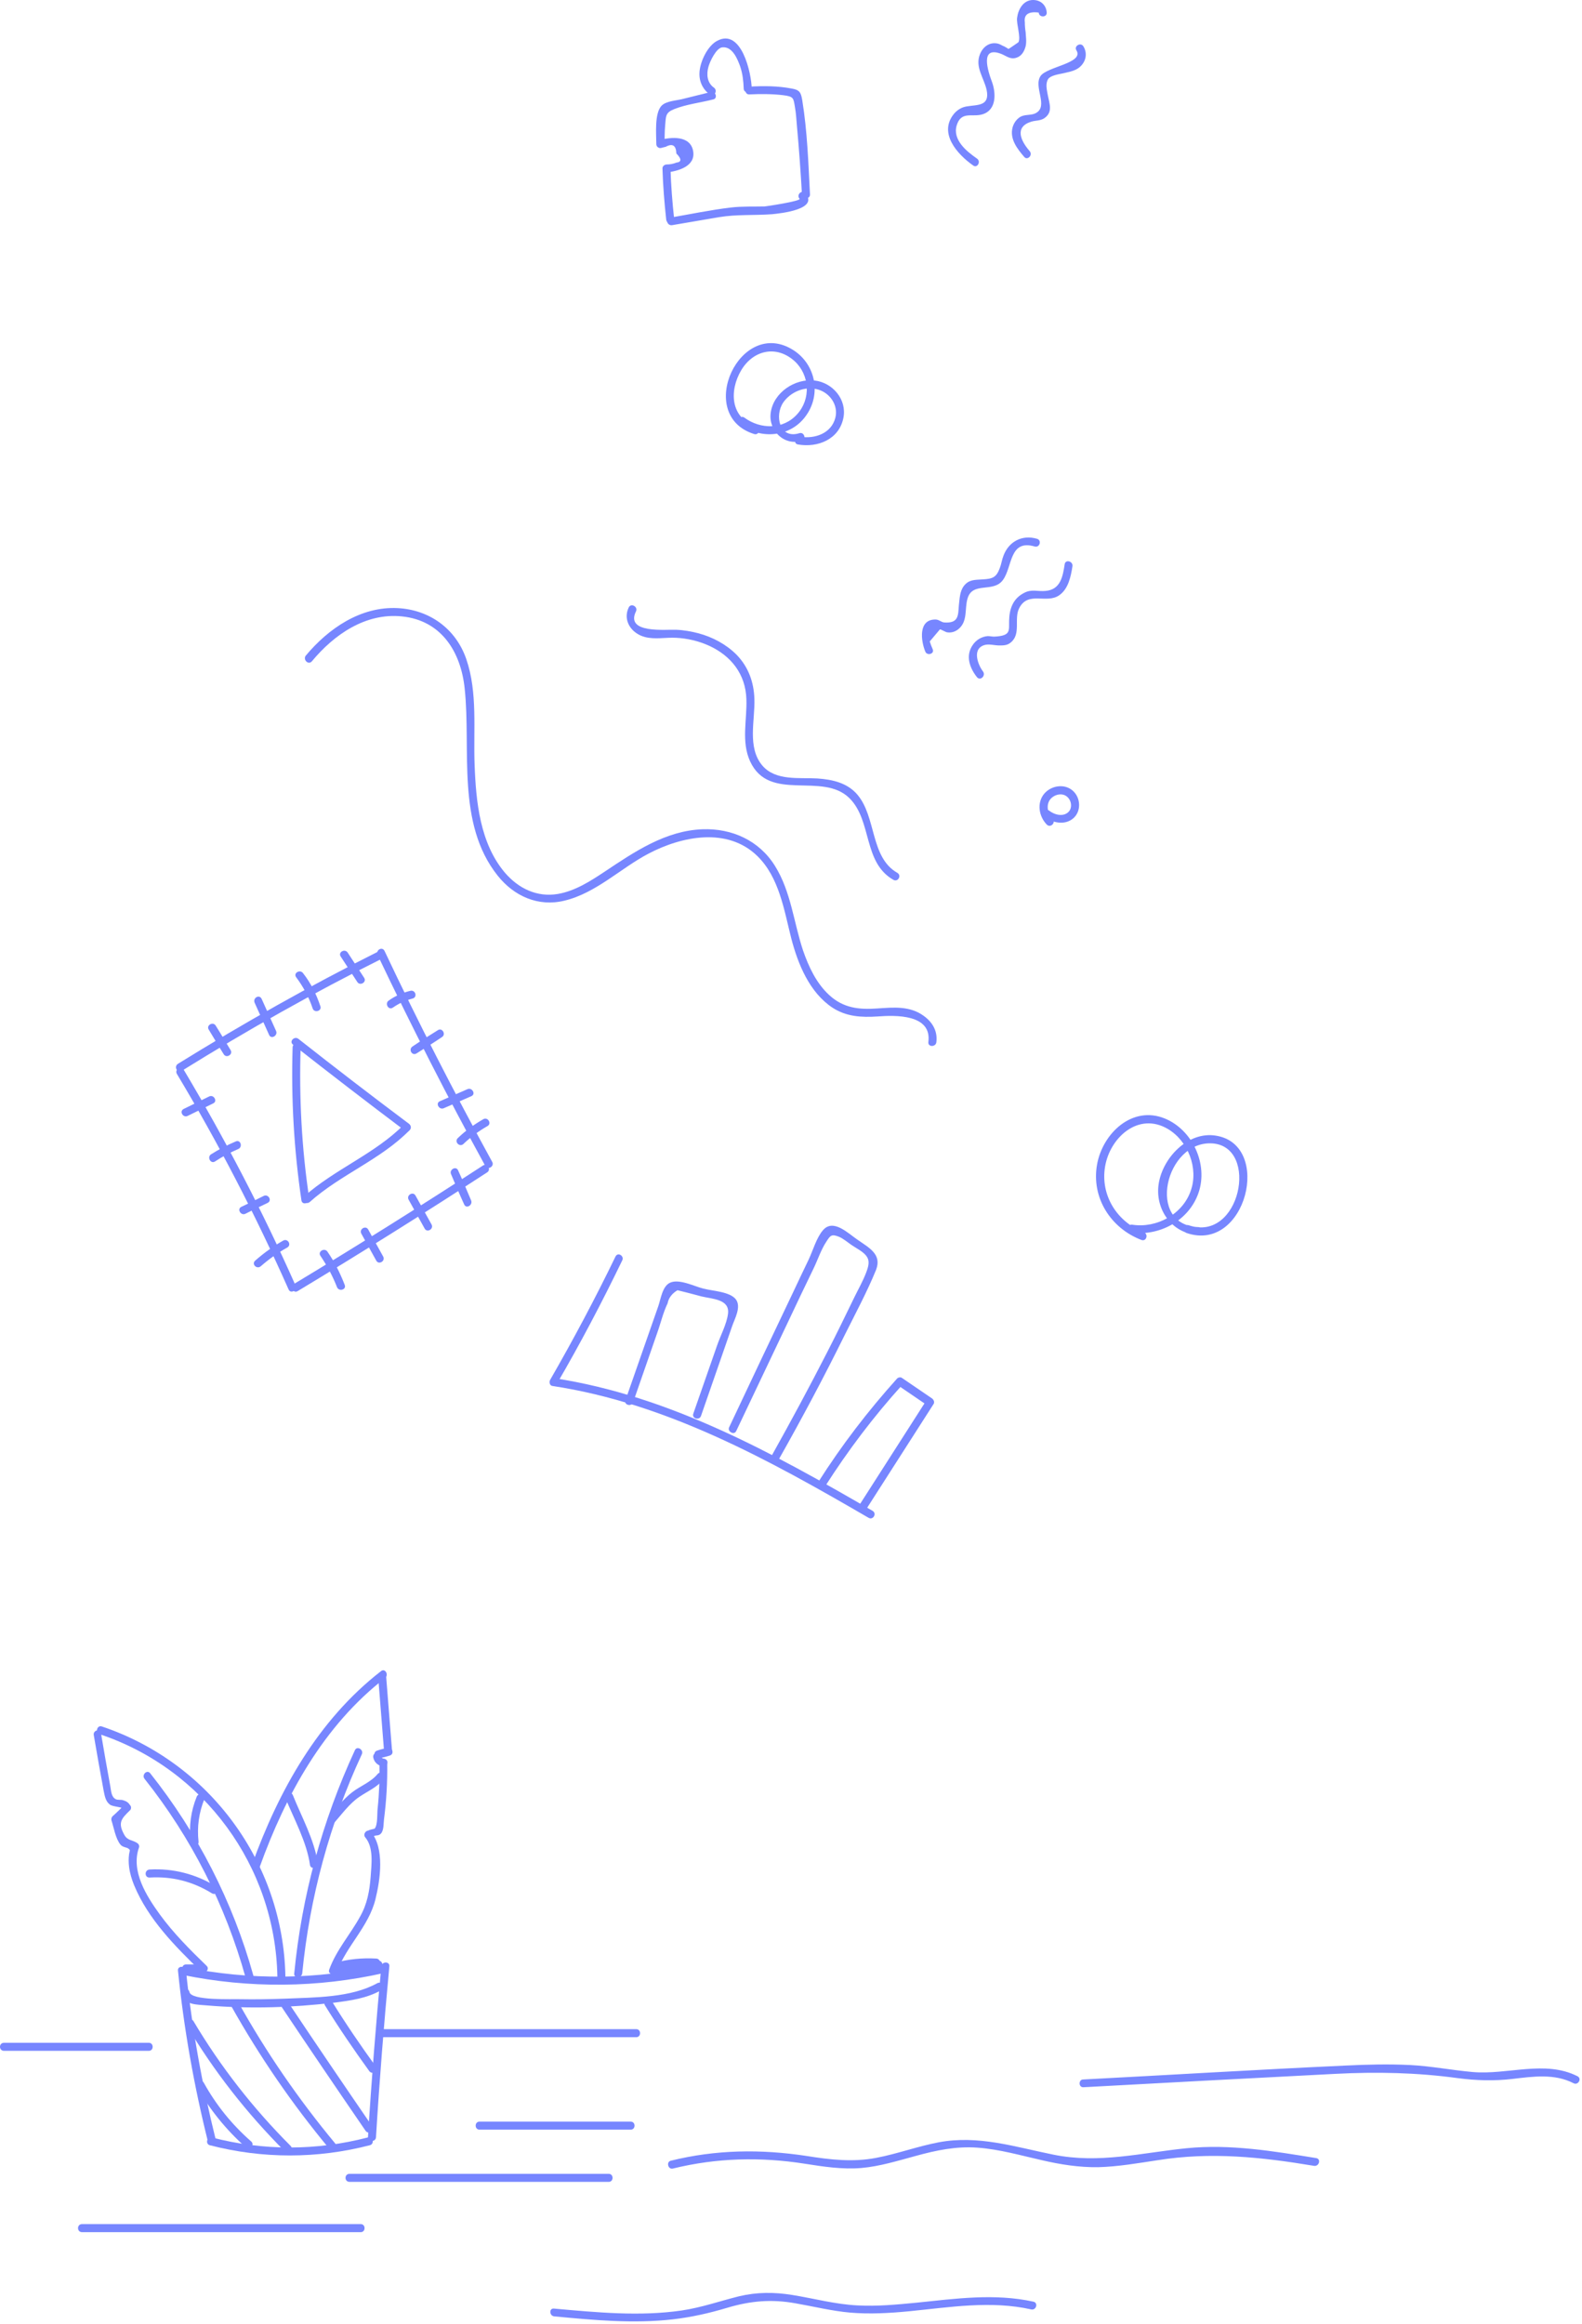 <?xml version="1.0" encoding="UTF-8"?> <svg xmlns="http://www.w3.org/2000/svg" width="592" height="869" viewBox="0 0 592 869" fill="none"><path d="M66.6 736.904C68.8 758.604 72.6 780.004 77.9 801.204C78.4 803.104 81.3 802.304 80.8 800.404C75.6 779.504 71.8 758.304 69.6 736.904C69.4 735.004 66.4 735.004 66.6 736.904Z" fill="#7786FF"></path><path d="M78.5 802.204C98.2 807.304 118.7 807.304 138.4 802.204C140.3 801.704 139.5 798.804 137.6 799.304C118.4 804.304 98.5 804.304 79.3 799.304C77.5 798.804 76.7 801.704 78.5 802.204Z" fill="#7786FF"></path><path d="M140.7 799.204C142 777.904 143.7 756.604 145.7 735.304C145.9 733.404 142.9 733.404 142.7 735.304C140.7 756.604 139 777.904 137.7 799.204C137.6 801.104 140.6 801.104 140.7 799.204Z" fill="#7786FF"></path><path d="M68.3 738.503C93.2 743.603 118.8 743.403 143.7 737.803C145.6 737.403 144.8 734.503 142.9 734.903C118.6 740.303 93.5 740.603 69.1 735.603C67.2 735.203 66.4 738.103 68.3 738.503Z" fill="#7786FF"></path><path d="M68 745.704C68.8 749.804 74 749.604 77.2 749.904C85.3 750.604 93.5 750.804 101.6 750.604C109.4 750.404 117.2 749.804 125 748.904C131.2 748.104 137.2 747.304 142.7 744.204C144.4 743.304 142.9 740.704 141.2 741.604C131.3 747.104 117.6 746.904 106.5 747.404C101 747.604 95.4 747.704 89.9 747.604C87 747.504 71.5 748.204 70.9 744.904C70.5 743.004 67.7 743.804 68 745.704Z" fill="#7786FF"></path><path d="M73.7 780.404C78.5 788.904 84.6 796.404 91.9 802.904C93.3 804.204 95.5 802.104 94 800.804C86.8 794.504 80.9 787.204 76.3 778.904C75.4 777.204 72.8 778.704 73.7 780.404Z" fill="#7786FF"></path><path d="M69.8 757.304C80 774.504 92.4 790.304 106.6 804.504C108 805.904 110.1 803.704 108.7 802.404C94.7 788.404 82.5 772.804 72.4 755.804C71.4 754.204 68.8 755.704 69.8 757.304Z" fill="#7786FF"></path><path d="M86.5 750.104C97.1 769.004 109.4 786.904 123.3 803.604C124.5 805.104 126.6 803.004 125.4 801.504C111.7 785.004 99.5 767.304 89.1 748.604C88.2 746.904 85.6 748.404 86.5 750.104Z" fill="#7786FF"></path><path d="M105.6 750.804C115.9 766.204 126.3 781.504 136.8 796.804C137.9 798.404 140.5 796.904 139.4 795.304C128.9 780.004 118.5 764.704 108.2 749.304C107.1 747.704 104.5 749.204 105.6 750.804Z" fill="#7786FF"></path><path d="M121.6 749.904C126.8 758.304 132.4 766.504 138.2 774.504C139.3 776.004 141.9 774.504 140.8 773.004C135 765.004 129.4 756.804 124.2 748.404C123.2 746.804 120.6 748.304 121.6 749.904Z" fill="#7786FF"></path><path d="M35.1 648.904C36.3 655.804 37.5 662.804 38.8 669.704C39.2 671.604 39.5 673.604 41.1 674.804C42.2 675.704 45.8 675.604 46.5 676.604C46.6 676.004 46.7 675.404 46.7 674.804C45.2 676.304 43.7 677.804 42.1 679.204C41.7 679.604 41.6 680.204 41.7 680.704C42.6 683.404 43.2 687.404 45 689.704C45.9 690.904 47.5 690.704 48.2 691.404C48.8 692.004 48.6 691.604 48.3 693.404C48.1 694.904 48.1 696.504 48.3 698.104C48.6 700.504 49.3 702.804 50.2 705.004C55.4 717.604 65.5 727.804 75.2 737.204C76.6 738.504 78.7 736.404 77.3 735.104C71.1 729.104 64.9 722.904 59.8 715.904C54.8 709.004 48.9 699.704 52 690.904C52.2 690.404 52 689.704 51.6 689.404C49.7 687.904 47.8 688.504 46.5 686.104C44 681.604 45.4 680.104 48.6 677.004C49.1 676.604 49.2 675.704 48.8 675.204C48 674.004 47.4 673.604 46.1 673.204C45.3 672.904 44.1 673.204 43.3 672.804C41.6 671.904 41.6 669.704 41.3 668.104C40.1 661.504 38.9 654.804 37.8 648.204C37.6 646.204 34.7 647.004 35.1 648.904Z" fill="#7786FF"></path><path d="M37.3 648.504C76.3 661.504 103 697.904 103.8 739.104C103.8 741.004 106.8 741.004 106.8 739.104C106 696.604 78.4 659.104 38.1 645.604C36.3 645.004 35.5 647.904 37.3 648.504Z" fill="#7786FF"></path><path d="M97.2 698.104C106.9 671.204 121.2 645.204 144.1 627.504C145.6 626.304 144.1 623.704 142.6 624.904C119 643.204 104.3 669.604 94.3 697.304C93.7 699.104 96.6 699.904 97.2 698.104Z" fill="#7786FF"></path><path d="M141.5 626.904C142.2 636.104 143 645.303 143.7 654.603C143.9 656.503 146.9 656.503 146.7 654.603C146 645.403 145.2 636.204 144.5 626.904C144.4 625.004 141.4 625.004 141.5 626.904Z" fill="#7786FF"></path><path d="M145 653.604C143.7 653.904 142.4 654.204 141.2 654.604C139.3 655.104 140.1 658.004 142 657.504C143.3 657.204 144.6 656.904 145.8 656.504C147.7 656.004 146.9 653.204 145 653.604Z" fill="#7786FF"></path><path d="M139.7 657.304C140.1 659.204 141.7 660.404 143.5 660.604C144.3 660.704 145 659.904 145 659.104C145 658.204 144.3 657.704 143.5 657.604C143.8 657.604 143.5 657.604 143.4 657.604C143.3 657.604 143.1 657.504 143.3 657.604C143.2 657.504 143.1 657.504 143 657.404C142.8 657.304 143.2 657.604 142.9 657.304C142.8 657.204 142.8 657.204 142.7 657.104C142.9 657.304 142.7 657.104 142.7 657.004C142.6 656.904 142.6 656.704 142.6 656.904C142.6 656.804 142.5 656.604 142.5 656.504C142.3 655.704 141.4 655.204 140.7 655.504C139.9 655.704 139.5 656.504 139.7 657.304Z" fill="#7786FF"></path><path d="M142 659.504C142.1 665.204 141.9 670.804 141.3 676.404C141.1 678.204 141.4 682.404 140.2 683.804C140.1 683.904 138.3 684.204 137.9 684.504C136.4 685.704 138.5 687.804 140 686.604C140.5 686.204 141.7 686.604 142.5 685.704C143.7 684.504 143.5 681.704 143.7 680.304C144.6 673.404 145 666.404 144.9 659.404C145 657.604 142 657.604 142 659.504Z" fill="#7786FF"></path><path d="M136.7 687.104C139.9 690.904 139 697.204 138.7 701.804C138.3 707.104 137.4 712.004 134.8 716.604C131.1 723.404 125.9 729.104 123.2 736.504C122.5 738.304 125.4 739.104 126.1 737.304C129.7 727.604 138 720.404 140.5 710.204C142.3 702.904 144 691.204 138.8 685.004C137.6 683.604 135.5 685.704 136.7 687.104Z" fill="#7786FF"></path><path d="M113.1 737.904C115.9 709.504 123.4 681.804 135.4 656.004C136.2 654.304 133.6 652.704 132.8 654.504C120.6 680.904 112.9 709.004 110.1 738.004C109.9 739.904 112.9 739.804 113.1 737.904Z" fill="#7786FF"></path><path d="M54.1 665.203C71.6 687.203 84.4 712.503 91.9 739.503C92.4 741.403 95.3 740.603 94.8 738.703C87.1 711.103 74 685.503 56.2 663.103C55 661.603 52.9 663.703 54.1 665.203Z" fill="#7786FF"></path><path d="M56 702.104C64.4 701.604 72.2 703.604 79.3 708.004C80.9 709.004 82.5 706.404 80.8 705.404C73.3 700.804 64.8 698.604 56 699.104C54 699.204 54 702.204 56 702.104Z" fill="#7786FF"></path><path d="M74.3 688.704C73.7 683.204 74.4 677.904 76.5 672.704C77.2 670.904 74.3 670.104 73.6 671.904C71.4 677.304 70.7 682.904 71.3 688.704C71.5 690.604 74.5 690.604 74.3 688.704Z" fill="#7786FF"></path><path d="M106.7 672.104C110 680.204 114.8 688.804 116 697.404C116.3 699.304 119.2 698.504 118.9 696.604C117.6 687.904 112.8 679.304 109.6 671.304C108.9 669.504 106 670.304 106.7 672.104Z" fill="#7786FF"></path><path d="M125.1 681.604C128 678.304 130.8 674.404 134.5 671.904C137.6 669.804 141 668.404 143.4 665.504C144.6 664.004 142.5 661.904 141.3 663.404C138.7 666.504 134.9 667.804 131.8 670.204C128.4 672.804 125.8 676.304 123 679.504C121.7 681.004 123.8 683.104 125.1 681.604Z" fill="#7786FF"></path><path d="M126.1 736.904C130.9 735.604 135.8 735.104 140.8 735.404C142.7 735.504 142.7 732.504 140.8 732.404C135.5 732.104 130.4 732.604 125.3 734.004C123.5 734.504 124.2 737.404 126.1 736.904Z" fill="#7786FF"></path><path d="M125.7 738.104C131.3 738.604 136.7 737.904 142.1 736.204C143.9 735.604 143.1 732.704 141.3 733.304C136.2 734.904 131 735.504 125.7 735.104C123.8 735.004 123.8 738.004 125.7 738.104Z" fill="#7786FF"></path><path d="M69.6 737.604C70.9 737.604 72.1 737.604 73.4 737.604C75.3 737.604 75.3 734.604 73.4 734.604C72.1 734.604 70.9 734.604 69.6 734.604C67.7 734.604 67.7 737.604 69.6 737.604Z" fill="#7786FF"></path><path d="M142.9 761.804C174.6 761.804 206.4 761.804 238.1 761.804C240 761.804 240 758.804 238.1 758.804C206.4 758.804 174.6 758.804 142.9 758.804C141 758.804 141 761.804 142.9 761.804Z" fill="#7786FF"></path><path d="M179.425 796.378C198.325 796.378 217.125 796.378 236.025 796.378C237.925 796.378 237.925 793.378 236.025 793.378C217.125 793.378 198.325 793.378 179.425 793.378C177.525 793.378 177.525 796.378 179.425 796.378Z" fill="#7786FF"></path><path d="M230.325 469.878C222.725 485.578 214.525 500.978 205.825 516.078C205.425 516.878 205.725 518.178 206.725 518.278C249.625 524.778 288.025 546.078 325.025 567.578C326.725 568.578 328.225 565.978 326.525 564.978C289.225 543.378 250.625 521.978 207.425 515.378C207.725 516.078 208.025 516.878 208.325 517.578C217.125 502.478 225.225 487.078 232.825 471.378C233.725 469.678 231.225 468.078 230.325 469.878Z" fill="#7786FF"></path><path d="M236.925 524.377C239.925 515.777 242.925 507.077 245.925 498.477C247.225 494.877 248.125 490.877 249.825 487.377C250.225 485.277 251.525 483.677 253.525 482.477C254.725 482.777 255.925 483.077 257.125 483.377C258.925 483.877 260.725 484.278 262.425 484.778C266.525 485.778 273.125 485.778 272.425 491.278C271.925 495.178 269.625 499.377 268.325 503.177C265.325 511.677 262.425 520.177 259.425 528.677C258.825 530.477 261.725 531.277 262.325 529.477C266.225 518.277 270.125 506.978 274.025 495.778C274.925 493.178 277.425 488.777 275.425 485.977C273.225 482.977 266.625 482.777 263.225 481.877C259.925 481.077 254.125 478.077 250.725 479.677C247.825 480.977 247.225 485.977 246.325 488.477C242.225 500.177 238.125 511.977 234.025 523.677C233.425 525.377 236.325 526.177 236.925 524.377Z" fill="#7786FF"></path><path d="M275.525 535.078C281.925 521.578 288.425 507.977 294.825 494.477C298.025 487.677 301.225 480.978 304.525 474.178C306.025 471.078 307.225 467.377 309.125 464.477C310.725 461.977 311.125 461.377 313.925 462.477C315.425 463.077 317.225 464.577 318.525 465.477C320.225 466.677 322.925 467.978 324.125 469.578C325.625 471.478 325.025 473.478 324.125 475.878C322.925 479.078 321.125 482.178 319.625 485.278C316.325 492.078 313.025 498.878 309.525 505.678C302.925 518.578 296.025 531.378 288.925 544.078C287.925 545.778 290.525 547.278 291.525 545.578C300.225 530.178 308.525 514.578 316.325 498.778C320.225 490.978 324.525 482.978 327.825 474.878C330.125 468.978 325.125 466.577 320.725 463.477C317.225 461.077 311.725 455.578 307.925 460.078C305.525 462.878 304.225 467.577 302.625 470.977C300.625 475.077 298.725 479.178 296.725 483.378C288.725 500.178 280.725 516.978 272.825 533.778C272.125 535.278 274.725 536.878 275.525 535.078Z" fill="#7786FF"></path><path d="M308.725 555.878C317.325 542.378 327.025 529.578 337.725 517.778C337.125 517.878 336.525 517.978 335.925 517.978C339.725 520.578 343.425 523.078 347.225 525.678C347.025 524.978 346.825 524.278 346.725 523.578C338.225 536.878 329.725 550.078 321.225 563.378C320.225 564.978 322.725 566.478 323.825 564.878C332.325 551.578 340.825 538.378 349.325 525.078C349.825 524.378 349.425 523.478 348.825 522.978C345.025 520.378 341.325 517.878 337.525 515.278C337.025 514.878 336.125 515.078 335.725 515.478C324.825 527.578 314.925 540.478 306.225 554.178C305.125 556.078 307.725 557.578 308.725 555.878Z" fill="#7786FF"></path><path d="M428.025 460.778C418.025 456.978 411.725 446.978 413.525 436.278C415.325 425.378 426.025 415.678 437.025 422.178C444.625 426.678 448.525 436.878 445.625 445.178C442.625 454.078 432.825 459.378 423.725 457.978C421.825 457.678 421.025 460.578 422.925 460.878C433.625 462.478 444.925 456.578 448.525 445.978C452.125 435.378 446.325 422.578 435.925 418.278C423.725 413.278 412.625 423.778 410.525 435.478C408.325 447.878 415.625 459.278 427.125 463.678C429.025 464.378 429.825 461.478 428.025 460.778Z" fill="#7786FF"></path><path d="M448.525 458.878C428.625 458.278 436.125 426.378 453.725 427.578C471.325 428.878 464.125 464.778 444.825 458.178C443.025 457.578 442.225 460.478 444.025 461.078C466.325 468.678 476.325 428.078 455.025 424.678C444.625 422.978 435.225 432.778 433.625 442.478C432.025 452.078 438.525 461.478 448.525 461.778C450.425 461.978 450.425 458.978 448.525 458.878Z" fill="#7786FF"></path><path d="M393.908 306.246C392.208 304.446 391.408 301.546 392.708 299.346C394.008 297.246 397.208 296.246 399.208 297.846C401.008 299.246 401.408 302.246 399.708 303.746C397.708 305.546 394.508 304.646 392.608 303.146C391.108 301.946 389.008 304.046 390.508 305.246C393.608 307.646 398.408 308.846 401.708 305.946C404.708 303.246 404.408 298.246 401.408 295.646C398.308 292.946 393.408 293.746 390.808 296.746C387.908 300.146 388.708 305.246 391.708 308.346C393.108 309.746 395.208 307.646 393.908 306.246Z" fill="#7786FF"></path><path d="M349.02 242.768C348.62 241.868 348.22 240.868 347.92 239.868C349.22 238.368 350.42 236.868 351.72 235.368C352.12 235.268 353.92 236.468 354.52 236.468C356.02 236.668 357.32 236.268 358.52 235.368C362.22 232.468 360.92 227.868 362.02 223.968C363.82 217.268 371.72 221.868 375.32 216.868C378.92 211.968 377.62 201.568 387.22 204.368C389.12 204.868 389.92 201.968 388.02 201.468C382.52 199.868 377.52 202.468 375.52 207.768C374.92 209.268 374.72 210.968 374.12 212.468C372.82 215.968 371.42 216.468 367.62 216.668C364.82 216.868 362.62 216.668 360.72 219.068C359.12 221.168 359.12 223.868 358.82 226.368C358.52 230.068 358.82 233.168 353.32 232.768C352.22 232.668 351.32 231.668 350.12 231.668C343.52 231.568 344.62 239.668 346.22 243.568C346.82 245.368 349.82 244.568 349.02 242.768Z" fill="#7786FF"></path><path d="M367.819 251.068C366.219 248.968 363.52 242.868 368.22 241.268C369.92 240.668 372.119 241.368 373.919 241.368C375.519 241.368 376.92 241.368 378.22 240.268C382.22 237.068 379.319 231.368 381.419 227.368C384.819 220.868 391.619 225.968 396.419 222.568C399.819 220.168 400.719 215.568 401.319 211.768C401.619 209.868 398.719 209.068 398.419 210.968C397.719 215.468 396.919 220.468 391.319 220.968C388.419 221.268 386.219 220.268 383.519 221.568C379.119 223.668 377.72 227.568 377.62 232.068C377.52 235.868 378.419 237.768 372.019 238.068C371.219 238.068 370.42 237.868 369.62 237.868C367.32 238.068 365.319 239.268 364.019 241.168C361.219 245.168 362.82 249.768 365.62 253.268C366.92 254.768 369.02 252.568 367.819 251.068Z" fill="#7786FF"></path><path d="M116.7 247.304C125 237.304 136.8 229.104 150.4 230.504C165.2 232.004 172.5 243.804 173.9 257.604C176.3 280.504 170.7 307.904 186.2 327.404C192.3 335.104 201.4 339.204 211.2 336.804C223 334.004 232.2 324.704 242.7 319.204C255.1 312.704 272.2 309.204 283.4 320.104C291.6 328.104 293.4 340.304 296.1 350.904C298.6 360.504 302.9 371.104 311.5 376.804C316.7 380.204 322.4 380.504 328.4 380.104C335.1 379.604 348.8 379.204 347.4 389.704C347.2 391.604 350.2 391.604 350.4 389.704C350.9 385.604 349 382.304 345.7 379.904C340.5 376.104 334.5 376.704 328.4 377.104C321.5 377.604 315.6 377.004 310.3 372.104C305.5 367.704 302.6 361.504 300.5 355.404C297 344.904 296 333.404 290 323.804C284.1 314.304 273.9 309.704 262.9 310.104C249 310.604 237.3 318.604 226.2 326.004C220.9 329.504 215.2 333.204 208.7 334.304C200.9 335.604 194 332.204 189 326.404C179.6 315.404 178.1 299.704 177.6 285.904C177.1 273.004 178.8 259.004 174.5 246.504C170.6 235.104 160.7 228.004 148.8 227.404C135 226.704 122.9 235.004 114.4 245.204C113.3 246.704 115.4 248.804 116.7 247.304Z" fill="#7786FF"></path><path d="M66.2 401.604C81.8 427.604 95.7 454.504 108 482.204C108.8 484.004 111.4 482.404 110.6 480.704C98.3 453.004 84.3 426.104 68.8 400.104C67.8 398.404 65.2 399.904 66.2 401.604Z" fill="#7786FF"></path><path d="M68.1 400.404C92.4 385.304 117.4 371.204 143.1 358.404C144.8 357.504 143.3 354.904 141.6 355.804C116 368.604 91 382.704 66.6 397.804C64.9 398.904 66.4 401.504 68.1 400.404Z" fill="#7786FF"></path><path d="M141.3 357.104C154 383.804 167.4 410.104 181.6 436.004C182.5 437.704 185.1 436.204 184.2 434.504C170 408.604 156.5 382.304 143.9 355.604C143 353.804 140.5 355.304 141.3 357.104Z" fill="#7786FF"></path><path d="M111.4 482.804C135.3 468.404 158.9 453.604 182.3 438.404C183.9 437.404 182.4 434.804 180.8 435.804C157.4 451.004 133.8 465.804 109.9 480.204C108.3 481.204 109.8 483.804 111.4 482.804Z" fill="#7786FF"></path><path d="M109.5 391.604C108.9 410.804 110 429.904 112.8 448.904C113.1 450.804 116 450.004 115.7 448.104C112.9 429.404 111.9 410.504 112.5 391.604C112.6 389.704 109.6 389.704 109.5 391.604Z" fill="#7786FF"></path><path d="M109.6 390.604C123.5 401.504 137.4 412.204 151.5 422.804C153 424.004 154.5 421.404 153 420.204C139.1 409.804 125.3 399.204 111.7 388.504C110.2 387.304 108.1 389.404 109.6 390.604Z" fill="#7786FF"></path><path d="M115.9 449.504C127.4 439.204 142.4 433.704 153.3 422.604C154.7 421.204 152.5 419.104 151.2 420.504C140.3 431.504 125.4 437.104 113.8 447.404C112.3 448.604 114.5 450.704 115.9 449.504Z" fill="#7786FF"></path><path d="M70.2 417.304C73.4 415.704 76.6 414.204 79.8 412.604C81.5 411.804 80 409.204 78.3 410.004C75.1 411.604 71.9 413.104 68.7 414.704C67 415.604 68.5 418.104 70.2 417.304Z" fill="#7786FF"></path><path d="M80.5 434.303C83.2 432.503 86.1 431.003 89.1 429.703C90.9 429.003 90.1 426.103 88.3 426.803C85 428.203 81.9 429.803 78.9 431.703C77.4 432.803 78.9 435.403 80.5 434.303Z" fill="#7786FF"></path><path d="M91.8 453.903C94.6 452.503 97.4 451.103 100.2 449.803C101.9 448.903 100.4 446.403 98.7 447.203C95.9 448.603 93.1 450.003 90.3 451.303C88.6 452.103 90.1 454.703 91.8 453.903Z" fill="#7786FF"></path><path d="M97.6 473.503C100.7 470.803 103.9 468.503 107.5 466.503C109.2 465.503 107.7 463.003 106 463.903C102.3 466.003 98.8 468.503 95.5 471.403C94 472.703 96.1 474.803 97.6 473.503Z" fill="#7786FF"></path><path d="M147 376.804C149.3 375.204 151.7 374.104 154.4 373.404C156.3 372.904 155.5 370.104 153.6 370.504C150.7 371.204 147.9 372.404 145.4 374.204C143.9 375.304 145.4 377.904 147 376.804Z" fill="#7786FF"></path><path d="M155.9 393.904C159.1 391.904 162.3 389.904 165.4 387.804C167 386.804 165.5 384.204 163.9 385.204C160.7 387.204 157.5 389.204 154.4 391.304C152.7 392.404 154.2 395.004 155.9 393.904Z" fill="#7786FF"></path><path d="M166.1 414.404C169.5 412.904 173 411.404 176.4 409.904C178.2 409.104 176.6 406.504 174.9 407.304C171.5 408.804 168 410.304 164.6 411.804C162.8 412.604 164.4 415.204 166.1 414.404Z" fill="#7786FF"></path><path d="M173.4 427.803C176.1 425.203 179.1 423.003 182.4 421.103C184.1 420.203 182.6 417.603 180.9 418.503C177.4 420.503 174.2 422.803 171.3 425.603C169.9 427.003 172 429.103 173.4 427.803Z" fill="#7786FF"></path><path d="M119.9 469.604C122.4 473.304 124.5 477.204 126.1 481.304C126.8 483.104 129.7 482.304 129 480.504C127.3 476.104 125.2 471.904 122.5 468.004C121.4 466.504 118.8 468.004 119.9 469.604Z" fill="#7786FF"></path><path d="M135.2 461.303C137.1 464.703 138.9 468.004 140.8 471.404C141.7 473.104 144.3 471.604 143.4 469.904C141.5 466.504 139.7 463.203 137.8 459.803C136.9 458.103 134.3 459.603 135.2 461.303Z" fill="#7786FF"></path><path d="M152.9 448.604C154.9 452.204 156.9 455.804 158.9 459.404C159.8 461.104 162.4 459.604 161.5 457.904C159.5 454.304 157.5 450.704 155.5 447.104C154.6 445.404 152 446.904 152.9 448.604Z" fill="#7786FF"></path><path d="M168.8 439.104C170.4 442.904 172 446.704 173.7 450.404C174.5 452.204 177 450.604 176.3 448.904C174.7 445.104 173.1 441.304 171.4 437.604C170.6 435.904 168 437.404 168.8 439.104Z" fill="#7786FF"></path><path d="M78.1 385.004C80 388.104 81.8 391.204 83.7 394.204C84.7 395.904 87.3 394.304 86.3 392.704C84.4 389.604 82.6 386.504 80.7 383.504C79.7 381.904 77.1 383.404 78.1 385.004Z" fill="#7786FF"></path><path d="M95.3 375.003C97.1 379.003 98.9 383.003 100.7 387.003C101.5 388.803 104.1 387.203 103.3 385.503C101.5 381.503 99.7 377.503 97.9 373.503C97 371.703 94.5 373.203 95.3 375.003Z" fill="#7786FF"></path><path d="M110.8 365.404C113.5 369.004 115.6 372.904 117 377.104C117.6 378.904 120.5 378.104 119.9 376.304C118.4 371.804 116.3 367.604 113.4 363.904C112.3 362.404 109.7 363.804 110.8 365.404Z" fill="#7786FF"></path><path d="M127.5 357.704C129.6 360.904 131.6 364.004 133.7 367.204C134.7 368.804 137.3 367.304 136.3 365.704C134.2 362.504 132.2 359.404 130.1 356.204C129 354.604 126.4 356.104 127.5 357.704Z" fill="#7786FF"></path><path d="M283 159.404C273.3 156.404 272.8 146.104 277.4 138.404C281.9 130.904 290.6 128.904 297.4 135.104C303 140.304 303.5 149.204 298.3 154.904C293.1 160.704 284.6 160.604 278.6 156.204C277.1 155.004 275.6 157.604 277.1 158.804C284.7 164.404 295.8 163.504 301.5 155.604C307.4 147.604 305.3 136.404 297 131.004C277 118.104 259.8 155.304 282.2 162.304C284.1 162.904 284.9 160.004 283 159.404Z" fill="#7786FF"></path><path d="M299.1 162.004C291.6 164.304 289.8 155.304 293.1 150.504C295.8 146.604 301.1 144.304 305.9 145.604C310.5 146.804 313.8 151.504 312.6 156.204C311.1 162.104 304.9 164.204 299.4 163.304C297.5 163.004 296.7 165.904 298.6 166.204C306 167.504 314 164.304 315.6 156.304C317 149.404 311.6 143.104 304.9 142.304C297.5 141.404 289.4 146.804 288.4 154.404C287.5 161.004 293.5 166.904 300.1 164.804C301.8 164.304 301 161.404 299.1 162.004Z" fill="#7786FF"></path><path d="M235.3 227.104C232.9 232.004 236.3 236.904 241.3 238.204C245.1 239.204 249.1 238.304 253 238.504C257.2 238.704 261.4 239.704 265.2 241.404C273.6 245.204 279 252.104 279.3 261.404C279.6 269.204 277.3 277.304 280.7 284.704C287.9 300.304 307.7 288.404 317.9 298.504C326.4 307.004 322.9 322.504 334.3 329.004C336 330.004 337.5 327.404 335.8 326.404C325.6 320.604 328 305.504 320.8 297.104C317 292.704 311.5 291.504 305.9 291.104C299.1 290.704 290.3 292.104 285.3 286.304C279.5 279.504 282.6 269.304 282.3 261.304C282.1 255.004 280 249.304 275.6 244.804C271.7 240.904 266.6 238.204 261.3 236.804C258.6 236.104 255.8 235.604 253 235.504C249.4 235.304 233.8 237.104 238 228.604C238.8 226.904 236.2 225.404 235.3 227.104Z" fill="#7786FF"></path><path d="M1.5 766.904C19.6 766.904 37.6 766.904 55.7 766.904C57.6 766.904 57.6 763.904 55.7 763.904C37.6 763.904 19.6 763.904 1.5 763.904C-0.5 763.904 -0.5 766.904 1.5 766.904Z" fill="#7786FF"></path><path d="M30.7 834.704C65.5 834.704 100.2 834.704 135 834.704C136.9 834.704 136.9 831.704 135 831.704C100.2 831.704 65.5 831.704 30.7 831.704C28.7 831.704 28.7 834.704 30.7 834.704Z" fill="#7786FF"></path><path d="M130.8 815.904C163.1 815.904 195.5 815.904 227.8 815.904C229.7 815.904 229.7 812.904 227.8 812.904C195.5 812.904 163.1 812.904 130.8 812.904C128.8 812.904 128.8 815.904 130.8 815.904Z" fill="#7786FF"></path><path d="M251.837 810.918C268.137 806.918 284.537 806.518 301.137 809.118C308.137 810.218 315.237 811.318 322.337 810.718C329.237 810.118 335.937 808.018 342.637 806.218C350.237 804.118 357.837 802.518 365.837 803.118C374.037 803.718 381.937 806.018 389.937 807.818C396.837 809.418 403.837 810.518 410.937 810.418C418.437 810.218 425.837 808.918 433.137 807.818C453.137 804.618 471.937 806.618 491.737 809.918C493.637 810.218 494.437 807.318 492.537 807.018C476.537 804.418 460.437 801.718 444.137 803.318C427.137 805.018 411.337 809.218 394.137 805.718C379.737 802.818 366.037 798.318 351.237 801.118C343.337 802.618 335.837 805.418 327.937 806.918C319.137 808.618 310.637 807.618 301.837 806.218C284.737 803.618 267.837 803.818 250.937 808.018C249.237 808.518 250.037 811.418 251.837 810.918Z" fill="#7786FF"></path><path d="M405.437 780.518C436.837 778.818 468.237 777.118 499.637 775.518C515.137 774.718 530.137 775.018 545.537 777.118C552.437 778.018 559.037 778.218 565.938 777.418C573.637 776.518 581.638 775.318 588.838 779.018C590.538 779.918 592.038 777.318 590.338 776.418C578.138 770.218 564.038 776.018 550.938 774.818C543.137 774.118 535.537 772.618 527.737 772.218C519.637 771.818 511.538 772.018 503.438 772.418C470.737 773.918 438.038 775.918 405.338 777.618C403.538 777.618 403.537 780.618 405.437 780.518Z" fill="#7786FF"></path><path d="M207.4 866.204C222.2 867.604 237.1 869.004 251.9 867.304C258.8 866.504 265.4 865.004 272.1 863.004C280.8 860.404 288.6 859.704 297.6 861.304C304.5 862.504 311.3 864.204 318.2 864.804C325.5 865.404 332.8 865.004 340.1 864.304C355.4 862.804 370.7 860.204 385.9 863.604C387.8 864.004 388.6 861.104 386.7 860.704C372.1 857.504 357.5 859.604 342.8 861.104C335.5 861.804 328.2 862.504 320.9 862.104C312.6 861.704 304.6 859.504 296.5 858.204C289.7 857.104 283.2 857.104 276.5 858.704C269.3 860.504 262.5 862.904 255.1 864.004C239.3 866.304 223.2 864.704 207.4 863.304C205.4 863.004 205.5 866.004 207.4 866.204Z" fill="#7786FF"></path><path d="M365.6 59.304C361.7 56.604 356.4 52.304 358 46.904C359.7 41.304 363.9 44.004 367.8 42.704C373 41.004 372.7 34.704 371.2 30.604C369.7 26.604 366.5 16.904 374.8 20.204C376.7 21.004 378.1 22.304 380.3 21.604C382.3 21.004 383.3 19.204 383.8 17.304C384.2 15.604 383.9 13.804 383.8 12.004C383.6 10.804 383.5 9.504 383.5 8.304C383.1 5.404 384.9 4.204 388.7 4.704C388.8 6.604 391.8 6.604 391.7 4.704C391.5 1.904 389.4 -0.096 386.4 0.004C382.9 0.104 381 3.504 380.6 6.704C380.3 8.904 382.1 14.004 381.1 15.804C379.9 16.604 378.7 17.504 377.4 18.304C376.9 18.004 376.4 17.704 375.9 17.404C375 17.104 374.3 16.504 373.4 16.304C370.3 15.604 367.8 17.504 366.7 20.304C364.8 25.104 368.2 29.104 369.2 33.604C370.5 39.804 365.8 39.104 361.7 39.804C359.9 40.104 358.4 41.004 357.2 42.304C350.9 49.604 358.2 57.704 364.2 61.904C365.7 63.004 367.2 60.404 365.6 59.304Z" fill="#7786FF"></path><path d="M385.3 56.504C382 52.704 379.5 47.504 385.9 45.504C387.5 45.004 389.3 45.204 390.8 44.204C394.1 41.904 392.7 38.804 392.1 35.604C391.8 33.804 391.1 31.404 392.2 29.604C393 28.304 395.9 27.804 397.4 27.504C399.5 27.004 401.7 26.704 403.5 25.504C406.2 23.604 407.2 20.204 405.4 17.304C404.4 15.704 401.8 17.204 402.8 18.804C405.8 23.604 391.8 24.904 389.4 28.404C386.6 32.504 392.5 39.704 387.6 42.304C385.7 43.304 383.3 42.604 381.5 43.904C380.2 44.804 379.3 46.204 378.9 47.704C377.8 52.004 380.7 55.704 383.3 58.704C384.5 60.104 386.6 58.004 385.3 56.504Z" fill="#7786FF"></path><path d="M267.2 32.803C264.6 31.003 264.3 27.803 265.1 25.003C265.6 23.104 268 17.904 270.3 17.703C274.1 17.303 276 22.104 277 24.904C277.9 27.604 278.2 30.303 278.3 33.103C278.3 35.004 281.3 35.004 281.3 33.103C281.2 27.503 277.5 10.303 268.3 15.303C264.8 17.203 262.2 22.703 261.8 26.503C261.4 30.104 262.8 33.303 265.7 35.404C267.2 36.504 268.7 33.904 267.2 32.803Z" fill="#7786FF"></path><path d="M266 34.404C262.4 35.303 258.8 36.203 255.1 37.103C253 37.603 249.4 37.803 247.7 39.404C244.8 42.103 245.6 50.404 245.6 53.904C245.6 54.904 246.6 55.603 247.5 55.303C248 55.203 248.5 55.004 249.1 54.904C251.7 53.504 253 54.404 253.1 57.404C255.1 59.404 255.1 60.603 253.1 60.803C251.9 61.303 250.7 61.504 249.4 61.504C248.6 61.603 247.9 62.103 247.9 63.004C248.1 69.403 248.6 75.704 249.3 82.103C249.5 84.004 252.5 84.004 252.3 82.103C251.6 75.704 251.1 69.403 250.9 63.004C250.4 63.504 249.9 64.004 249.4 64.504C253.6 64.004 260.3 62.303 259.4 56.603C258.4 50.504 251 51.203 246.8 52.404C247.4 52.904 248.1 53.404 248.7 53.803C248.7 51.504 248.7 49.303 248.9 47.004C249.2 43.404 249 42.103 252.3 40.803C256.8 39.004 262.1 38.404 266.8 37.203C268.7 36.904 267.9 34.004 266 34.404Z" fill="#7786FF"></path><path d="M280.4 35.303C284.6 35.103 288.9 35.103 293.1 35.603C297.1 36.103 296.9 36.703 297.5 40.203C297.9 42.404 298 44.703 298.2 46.904C299 55.504 299.6 64.103 300.1 72.704C300.2 74.603 303.2 74.603 303.1 72.704C302.5 61.004 302.1 49.004 300.2 37.404C299.7 34.504 299.2 33.603 296.2 33.103C291 32.103 285.6 32.103 280.4 32.404C278.5 32.404 278.5 35.404 280.4 35.303Z" fill="#7786FF"></path><path d="M251.5 84.204C257.4 83.204 263.3 82.204 269.1 81.204C275.8 80.104 282.2 80.604 288.9 80.104C292 79.804 306.7 78.304 301.3 72.204C300 70.804 297.9 72.904 299.2 74.304C300 75.204 286.4 77.204 286.1 77.204C281.9 77.304 277.7 77.104 273.5 77.604C265.9 78.504 258.3 80.104 250.7 81.404C248.8 81.604 249.6 84.504 251.5 84.204Z" fill="#7786FF"></path></svg> 